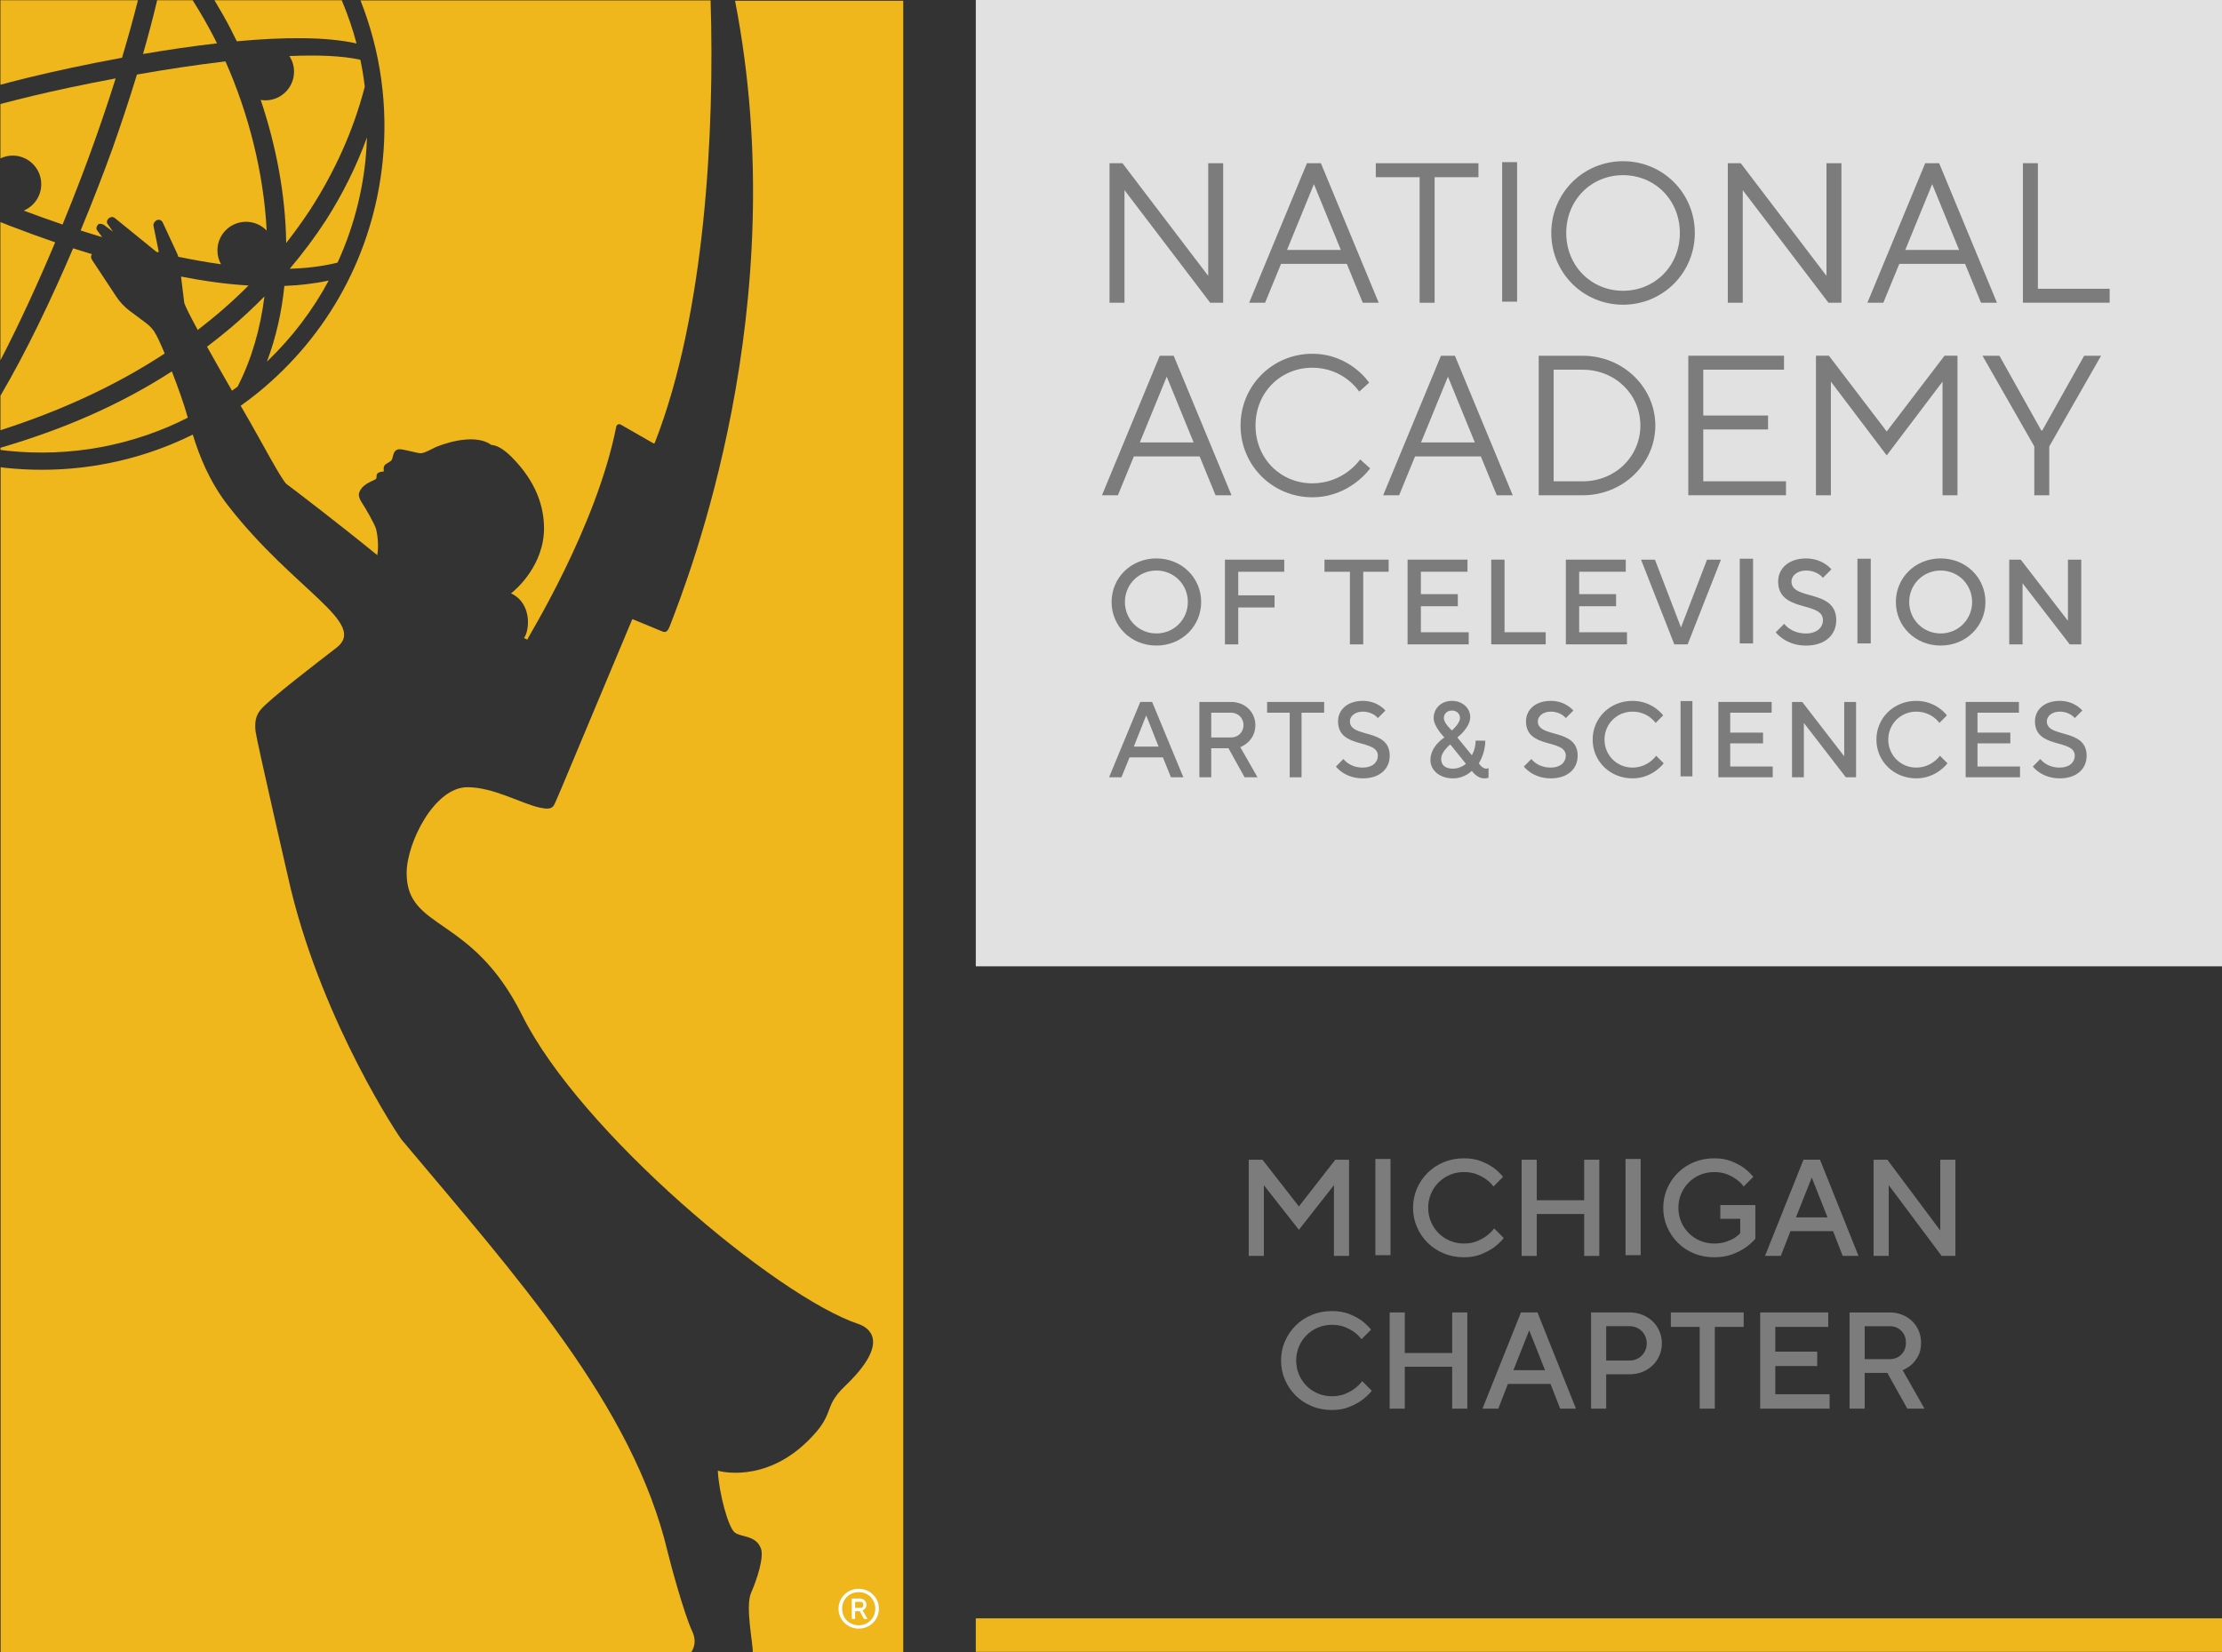 <?xml version="1.0" encoding="UTF-8" standalone="no"?>
<!DOCTYPE svg PUBLIC "-//W3C//DTD SVG 1.1//EN" "http://www.w3.org/Graphics/SVG/1.1/DTD/svg11.dtd">
<svg width="100%" height="100%" viewBox="0 0 706 525" version="1.1" xmlns="http://www.w3.org/2000/svg" xmlns:xlink="http://www.w3.org/1999/xlink" xml:space="preserve" xmlns:serif="http://www.serif.com/" style="fill-rule:evenodd;clip-rule:evenodd;stroke-linejoin:round;stroke-miterlimit:2;">
    <rect x="0" y="0" width="706" height="525" fill="#333333" stroke="none"/>
    <g id="Layer-1" serif:id="Layer 1" transform="matrix(4.167,0,0,4.167,-1297.08,-1012.5)">
        <g transform="matrix(-0.655,0,0,0.655,729.725,53.265)">
            <rect x="380.075" y="289.578" width="145.187" height="112.573" style="fill:rgb(224,225,224);"/>
        </g>
        <g transform="matrix(0.655,0,0,0.655,404.54,266.069)">
            <path d="M0,-16.244L0,0L-1.508,0L-11.487,-13.111L-11.487,0L-13.228,0L-13.228,-16.244L-11.719,-16.244L-1.74,-3.132L-1.74,-16.244L0,-16.244Z" style="fill:rgb(124,124,124);fill-rule:nonzero;"/>
        </g>
        <g transform="matrix(0.655,0,0,0.655,411.46,264.472)">
            <path d="M0,-11.369L-3.133,-3.712L3.133,-3.712L0,-11.369ZM-3.829,-2.087L-5.686,2.438L-7.542,2.438L-0.812,-13.807L0.812,-13.807L7.542,2.438L5.686,2.438L3.829,-2.087L-3.829,-2.087Z" style="fill:rgb(124,124,124);fill-rule:nonzero;"/>
        </g>
        <g transform="matrix(0.655,0,0,0.655,424.006,266.069)">
            <path d="M0,-16.244L0,-14.619L-5.105,-14.619L-5.105,0L-6.847,0L-6.847,-14.619L-11.952,-14.619L-11.952,-16.244L0,-16.244Z" style="fill:rgb(124,124,124);fill-rule:nonzero;"/>
        </g>
        <g transform="matrix(0.655,0,0,0.655,136.535,14.999)">
            <rect x="441.646" y="366.943" width="1.74" height="16.244" style="fill:rgb(124,124,124);"/>
        </g>
        <g transform="matrix(0.655,0,0,0.655,435.031,256.338)">
            <path d="M0,13.461C3.714,13.461 6.614,10.56 6.614,6.731C6.614,2.902 3.714,0.001 0,0.001C-3.713,0.001 -6.613,2.902 -6.613,6.731C-6.613,10.56 -3.713,13.461 0,13.461M0,15.085C-4.641,15.085 -8.354,11.372 -8.354,6.731C-8.354,2.09 -4.641,-1.624 0,-1.624C4.642,-1.624 8.354,2.09 8.354,6.731C8.354,11.372 4.642,15.085 0,15.085" style="fill:rgb(124,124,124);fill-rule:nonzero;"/>
        </g>
        <g transform="matrix(0.655,0,0,0.655,451.682,266.069)">
            <path d="M0,-16.244L0,0L-1.508,0L-11.486,-13.111L-11.486,0L-13.228,0L-13.228,-16.244L-11.719,-16.244L-1.74,-3.132L-1.74,-16.244L0,-16.244Z" style="fill:rgb(124,124,124);fill-rule:nonzero;"/>
        </g>
        <g transform="matrix(0.655,0,0,0.655,458.602,264.472)">
            <path d="M0,-11.369L-3.133,-3.712L3.133,-3.712L0,-11.369ZM-3.829,-2.087L-5.686,2.438L-7.542,2.438L-0.812,-13.807L0.812,-13.807L7.542,2.438L5.686,2.438L3.829,-2.087L-3.829,-2.087Z" style="fill:rgb(124,124,124);fill-rule:nonzero;"/>
        </g>
        <g transform="matrix(0.655,0,0,0.655,465.522,255.426)">
            <path d="M0,16.244L0,0L1.74,0L1.74,14.62L10.095,14.62L10.095,16.244L0,16.244Z" style="fill:rgb(124,124,124);fill-rule:nonzero;"/>
        </g>
        <g transform="matrix(0.655,0,0,0.655,400.237,279.156)">
            <path d="M0,-11.372L-3.133,-3.714L3.133,-3.714L0,-11.372ZM-3.829,-2.09L-5.686,2.437L-7.542,2.437L-0.812,-13.809L0.812,-13.809L7.542,2.437L5.686,2.437L3.829,-2.09L-3.829,-2.09Z" style="fill:rgb(124,124,124);fill-rule:nonzero;"/>
        </g>
        <g transform="matrix(0.655,0,0,0.655,411.338,280.904)">
            <path d="M0,-16.709C4.409,-16.709 6.614,-13.344 6.614,-13.344L5.454,-12.3C5.454,-12.3 3.713,-15.084 0,-15.084C-3.713,-15.084 -6.613,-12.184 -6.613,-8.355C-6.613,-4.525 -3.713,-1.624 0,-1.624C3.713,-1.624 5.569,-4.409 5.569,-4.409L6.73,-3.365C6.73,-3.365 4.409,0 0,0C-4.641,0 -8.354,-3.713 -8.354,-8.355C-8.354,-12.996 -4.641,-16.709 0,-16.709" style="fill:rgb(124,124,124);fill-rule:nonzero;"/>
        </g>
        <g transform="matrix(0.655,0,0,0.655,421.679,279.156)">
            <path d="M0,-11.372L-3.133,-3.714L3.133,-3.714L0,-11.372ZM-3.829,-2.09L-5.686,2.437L-7.542,2.437L-0.812,-13.809L0.812,-13.809L7.542,2.437L5.686,2.437L3.829,-2.09L-3.829,-2.09Z" style="fill:rgb(124,124,124);fill-rule:nonzero;"/>
        </g>
        <g transform="matrix(0.655,0,0,0.655,429.74,279.688)">
            <path d="M0,-12.997L0,-0.001L3.364,-0.001C7.193,-0.001 10.095,-2.902 10.095,-6.499C10.095,-10.096 7.193,-12.997 3.364,-12.997L0,-12.997ZM3.364,-14.621C8.122,-14.621 11.835,-10.908 11.835,-6.499C11.835,-2.09 8.122,1.624 3.364,1.624L-1.741,1.624L-1.741,-14.621L3.364,-14.621Z" style="fill:rgb(124,124,124);fill-rule:nonzero;"/>
        </g>
        <g transform="matrix(0.655,0,0,0.655,447.455,271.173)">
            <path d="M0,12.995L0,14.62L-11.371,14.62L-11.371,-1.625L-0.231,-1.625L-0.231,-0.001L-9.63,-0.001L-9.63,5.337L-2.088,5.337L-2.088,6.961L-9.63,6.961L-9.63,12.995L0,12.995Z" style="fill:rgb(124,124,124);fill-rule:nonzero;"/>
        </g>
        <g transform="matrix(0.655,0,0,0.655,455.135,273.149)">
            <path d="M0,6.962L-6.498,-1.625L-6.498,11.604L-8.238,11.604L-8.238,-4.642L-6.729,-4.642L0,4.177L6.729,-4.642L8.238,-4.642L8.238,11.604L6.498,11.604L6.498,-1.625L0,6.962Z" style="fill:rgb(124,124,124);fill-rule:nonzero;"/>
        </g>
        <g transform="matrix(0.655,0,0,0.655,466.997,275.05)">
            <path d="M0,1.161L4.874,-7.542L6.847,-7.542L0.812,3.017L0.812,8.703L-0.928,8.703L-0.928,3.017L-6.962,-7.542L-4.988,-7.542L-0.115,1.161L0,1.161Z" style="fill:rgb(124,124,124);fill-rule:nonzero;"/>
        </g>
        <g transform="matrix(0.655,0,0,0.655,399.448,286.491)">
            <path d="M0,7.325C2.042,7.325 3.663,5.705 3.663,3.662C3.663,1.619 2.042,-0.001 0,-0.001C-2.044,-0.001 -3.664,1.619 -3.664,3.662C-3.664,5.705 -2.044,7.325 0,7.325M0,-1.41C2.958,-1.41 5.213,0.844 5.213,3.662C5.213,6.48 2.958,8.735 0,8.735C-2.96,8.735 -5.214,6.48 -5.214,3.662C-5.214,0.844 -2.96,-1.41 0,-1.41" style="fill:rgb(124,124,124);fill-rule:nonzero;"/>
        </g>
        <g transform="matrix(0.655,0,0,0.655,409.198,292.122)">
            <path d="M0,-9.863L0,-8.454L-5.354,-8.454L-5.354,-5.707L-1.128,-5.707L-1.128,-4.297L-5.354,-4.297L-5.354,0L-6.904,0L-6.904,-9.863L0,-9.863Z" style="fill:rgb(124,124,124);fill-rule:nonzero;"/>
        </g>
        <g transform="matrix(0.655,0,0,0.655,417.158,292.122)">
            <path d="M0,-9.863L0,-8.454L-2.959,-8.454L-2.959,0L-4.509,0L-4.509,-8.454L-7.469,-8.454L-7.469,-9.863L0,-9.863Z" style="fill:rgb(124,124,124);fill-rule:nonzero;"/>
        </g>
        <g transform="matrix(0.655,0,0,0.655,423.262,286.582)">
            <path d="M0,7.047L0,8.455L-7.116,8.455L-7.116,-1.408L-0.141,-1.408L-0.141,0.001L-5.566,0.001L-5.566,2.608L-1.268,2.608L-1.268,4.017L-5.566,4.017L-5.566,7.047L0,7.047Z" style="fill:rgb(124,124,124);fill-rule:nonzero;"/>
        </g>
        <g transform="matrix(0.655,0,0,0.655,424.98,285.659)">
            <path d="M0,9.863L0,0L1.55,0L1.55,8.455L6.341,8.455L6.341,9.863L0,9.863Z" style="fill:rgb(124,124,124);fill-rule:nonzero;"/>
        </g>
        <g transform="matrix(0.655,0,0,0.655,435.331,286.582)">
            <path d="M0,7.047L0,8.455L-7.116,8.455L-7.116,-1.408L-0.142,-1.408L-0.142,0.001L-5.566,0.001L-5.566,2.608L-1.269,2.608L-1.269,4.017L-5.566,4.017L-5.566,7.047L0,7.047Z" style="fill:rgb(124,124,124);fill-rule:nonzero;"/>
        </g>
        <g transform="matrix(0.655,0,0,0.655,436.403,292.122)">
            <path d="M0,-9.863L1.62,-9.863L4.65,-1.972L7.68,-9.863L9.301,-9.863L5.425,0L3.875,0L0,-9.863Z" style="fill:rgb(124,124,124);fill-rule:nonzero;"/>
        </g>
        <g transform="matrix(0.655,0,0,0.655,136.535,71.286)">
            <rect x="469.305" y="327.181" width="1.55" height="9.863" style="fill:rgb(124,124,124);"/>
        </g>
        <g transform="matrix(0.655,0,0,0.655,446.857,290.461)">
            <path d="M0,-4.792C0,-6.271 1.197,-7.469 3.241,-7.469C5.214,-7.469 6.2,-6.201 6.2,-6.201L5.214,-5.215C5.214,-5.215 4.579,-6.06 3.241,-6.06C2.185,-6.06 1.55,-5.426 1.55,-4.792C1.55,-2.537 6.764,-3.946 6.764,-0.283C6.764,1.408 5.495,2.677 3.241,2.677C0.845,2.677 -0.281,1.127 -0.281,1.127L0.705,0.141C0.705,0.141 1.479,1.267 3.241,1.267C4.509,1.267 5.214,0.562 5.214,-0.283C5.214,-2.537 0,-1.128 0,-4.792" style="fill:rgb(124,124,124);fill-rule:nonzero;"/>
        </g>
        <g transform="matrix(0.655,0,0,0.655,136.535,71.286)">
            <rect x="483.005" y="327.181" width="1.55" height="9.863" style="fill:rgb(124,124,124);"/>
        </g>
        <g transform="matrix(0.655,0,0,0.655,459.249,286.491)">
            <path d="M0,7.325C2.042,7.325 3.663,5.705 3.663,3.662C3.663,1.619 2.042,-0.001 0,-0.001C-2.044,-0.001 -3.664,1.619 -3.664,3.662C-3.664,5.705 -2.044,7.325 0,7.325M0,-1.41C2.958,-1.41 5.213,0.844 5.213,3.662C5.213,6.48 2.958,8.735 0,8.735C-2.96,8.735 -5.215,6.48 -5.215,3.662C-5.215,0.844 -2.96,-1.41 0,-1.41" style="fill:rgb(124,124,124);fill-rule:nonzero;"/>
        </g>
        <g transform="matrix(0.655,0,0,0.655,469.969,292.122)">
            <path d="M0,-9.863L0,0L-1.339,0L-6.834,-7.115L-6.834,0L-8.384,0L-8.384,-9.863L-7.046,-9.863L-1.55,-2.747L-1.55,-9.863L0,-9.863Z" style="fill:rgb(124,124,124);fill-rule:nonzero;"/>
        </g>
        <g transform="matrix(0.655,0,0,0.655,397.728,298.851)">
            <path d="M0,1.629L2.882,1.629L1.441,-2.005L0,1.629ZM0.752,-3.571L2.131,-3.571L5.765,5.2L4.323,5.2L3.383,2.882L-0.501,2.882L-1.44,5.2L-2.882,5.2L0.752,-3.571Z" style="fill:rgb(124,124,124);fill-rule:nonzero;"/>
        </g>
        <g transform="matrix(0.655,0,0,0.655,405.148,301.438)">
            <path d="M0,-6.266L-2.318,-6.266L-2.318,-3.384L0,-3.384C0.814,-3.384 1.441,-4.01 1.441,-4.825C1.441,-5.639 0.814,-6.266 0,-6.266M-3.696,-7.519L0,-7.519C1.63,-7.519 2.82,-6.328 2.82,-4.825C2.82,-2.882 1.065,-2.256 1.065,-2.256L3.07,1.253L1.566,1.253L-0.312,-2.131L-2.318,-2.131L-2.318,1.253L-3.696,1.253L-3.696,-7.519Z" style="fill:rgb(124,124,124);fill-rule:nonzero;"/>
        </g>
        <g transform="matrix(0.655,0,0,0.655,412.24,302.258)">
            <path d="M0,-8.771L0,-7.518L-2.631,-7.518L-2.631,0L-4.01,0L-4.01,-7.518L-6.641,-7.518L-6.641,-8.771L0,-8.771Z" style="fill:rgb(124,124,124);fill-rule:nonzero;"/>
        </g>
        <g transform="matrix(0.655,0,0,0.655,413.299,300.781)">
            <path d="M0,-4.262C0,-5.577 1.064,-6.642 2.882,-6.642C4.636,-6.642 5.514,-5.514 5.514,-5.514L4.636,-4.637C4.636,-4.637 4.072,-5.389 2.882,-5.389C1.942,-5.389 1.379,-4.825 1.379,-4.262C1.379,-2.256 6.015,-3.51 6.015,-0.252C6.015,1.252 4.887,2.38 2.882,2.38C0.752,2.38 -0.251,1.002 -0.251,1.002L0.627,0.124C0.627,0.124 1.315,1.127 2.882,1.127C4.01,1.127 4.636,0.5 4.636,-0.252C4.636,-2.256 0,-1.003 0,-4.262" style="fill:rgb(124,124,124);fill-rule:nonzero;"/>
        </g>
        <g transform="matrix(0.655,0,0,0.655,421.983,301.601)">
            <path d="M0,-6.766C-0.563,-6.766 -0.939,-6.391 -0.939,-5.889C-0.939,-5.263 0,-4.449 0,-4.449C0,-4.449 0.94,-5.263 0.94,-5.889C0.94,-6.391 0.564,-6.766 0,-6.766M1.63,-0.564L-0.187,-2.82C-0.187,-2.82 -1.252,-2.005 -1.252,-1.128C-1.252,-0.439 -0.813,0 0.126,0C1.003,0 1.63,-0.564 1.63,-0.564M4.01,0C4.136,0 4.261,-0.063 4.261,-0.076L4.261,1.065C4.261,1.065 4.01,1.128 3.76,1.128C2.883,1.128 2.318,0.251 2.318,0.251C2.318,0.251 1.505,1.128 0.126,1.128C-1.503,1.128 -2.505,0.126 -2.505,-1.002C-2.505,-2.631 -0.877,-3.634 -0.877,-3.634C-0.877,-3.634 -2.129,-4.887 -2.129,-5.889C-2.129,-7.017 -1.252,-7.894 0,-7.894C1.254,-7.894 2.131,-7.017 2.131,-6.015C2.131,-4.762 0.627,-3.634 0.627,-3.634L2.318,-1.566C2.318,-1.566 2.758,-2.255 2.758,-3.258L3.885,-3.258C3.885,-1.754 3.133,-0.627 3.133,-0.627C3.133,-0.627 3.509,0 4.01,0" style="fill:rgb(124,124,124);fill-rule:nonzero;"/>
        </g>
        <g transform="matrix(0.655,0,0,0.655,427.63,300.781)">
            <path d="M0,-4.262C0,-5.577 1.065,-6.642 2.882,-6.642C4.636,-6.642 5.513,-5.514 5.513,-5.514L4.636,-4.637C4.636,-4.637 4.072,-5.389 2.882,-5.389C1.942,-5.389 1.378,-4.825 1.378,-4.262C1.378,-2.256 6.015,-3.51 6.015,-0.252C6.015,1.252 4.887,2.38 2.882,2.38C0.752,2.38 -0.251,1.002 -0.251,1.002L0.626,0.124C0.626,0.124 1.315,1.127 2.882,1.127C4.01,1.127 4.636,0.5 4.636,-0.252C4.636,-2.256 0,-1.003 0,-4.262" style="fill:rgb(124,124,124);fill-rule:nonzero;"/>
        </g>
        <g transform="matrix(0.655,0,0,0.655,438.089,301.232)">
            <path d="M0,-5.639L-0.877,-4.762C-0.877,-4.762 -1.754,-6.077 -3.571,-6.077C-5.388,-6.077 -6.828,-4.636 -6.828,-2.82C-6.828,-1.002 -5.388,0.438 -3.571,0.438C-1.754,0.438 -0.814,-0.941 -0.814,-0.941L0.062,-0.064C0.062,-0.064 -1.19,1.691 -3.571,1.691C-6.202,1.691 -8.207,-0.314 -8.207,-2.82C-8.207,-5.326 -6.202,-7.33 -3.571,-7.33C-1.19,-7.33 0,-5.639 0,-5.639" style="fill:rgb(124,124,124);fill-rule:nonzero;"/>
        </g>
        <g transform="matrix(0.655,0,0,0.655,136.535,92.273)">
            <rect x="462.415" y="311.711" width="1.378" height="8.771" style="fill:rgb(124,124,124);"/>
        </g>
        <g transform="matrix(0.655,0,0,0.655,446.444,297.332)">
            <path d="M0,6.266L0,7.519L-6.328,7.519L-6.328,-1.253L-0.126,-1.253L-0.126,0L-4.949,0L-4.949,2.319L-1.128,2.319L-1.128,3.572L-4.949,3.572L-4.949,6.266L0,6.266Z" style="fill:rgb(124,124,124);fill-rule:nonzero;"/>
        </g>
        <g transform="matrix(0.655,0,0,0.655,452.798,302.258)">
            <path d="M0,-8.771L0,0L-1.19,0L-6.077,-6.328L-6.077,0L-7.456,0L-7.456,-8.771L-6.266,-8.771L-1.379,-2.443L-1.379,-8.771L0,-8.771Z" style="fill:rgb(124,124,124);fill-rule:nonzero;"/>
        </g>
        <g transform="matrix(0.655,0,0,0.655,459.726,301.232)">
            <path d="M0,-5.639L-0.878,-4.762C-0.878,-4.762 -1.755,-6.077 -3.572,-6.077C-5.389,-6.077 -6.829,-4.636 -6.829,-2.82C-6.829,-1.002 -5.389,0.438 -3.572,0.438C-1.755,0.438 -0.814,-0.941 -0.814,-0.941L0.062,-0.064C0.062,-0.064 -1.19,1.691 -3.572,1.691C-6.203,1.691 -8.208,-0.314 -8.208,-2.82C-8.208,-5.326 -6.203,-7.33 -3.572,-7.33C-1.19,-7.33 0,-5.639 0,-5.639" style="fill:rgb(124,124,124);fill-rule:nonzero;"/>
        </g>
        <g transform="matrix(0.655,0,0,0.655,465.299,297.332)">
            <path d="M0,6.266L0,7.519L-6.328,7.519L-6.328,-1.253L-0.126,-1.253L-0.126,0L-4.95,0L-4.95,2.319L-1.128,2.319L-1.128,3.572L-4.95,3.572L-4.95,6.266L0,6.266Z" style="fill:rgb(124,124,124);fill-rule:nonzero;"/>
        </g>
        <g transform="matrix(0.655,0,0,0.655,466.439,300.781)">
            <path d="M0,-4.262C0,-5.577 1.065,-6.642 2.883,-6.642C4.637,-6.642 5.514,-5.514 5.514,-5.514L4.637,-4.637C4.637,-4.637 4.072,-5.389 2.883,-5.389C1.942,-5.389 1.379,-4.825 1.379,-4.262C1.379,-2.256 6.015,-3.51 6.015,-0.252C6.015,1.252 4.887,2.38 2.883,2.38C0.752,2.38 -0.25,1.002 -0.25,1.002L0.627,0.124C0.627,0.124 1.316,1.127 2.883,1.127C4.01,1.127 4.637,0.5 4.637,-0.252C4.637,-2.256 0,-1.003 0,-4.262" style="fill:rgb(124,124,124);fill-rule:nonzero;"/>
        </g>
        <g transform="matrix(0.655,0,0,0.655,327.819,243.813)">
            <path d="M0,3.776C-0.127,3.521 -0.252,3.265 -0.382,3.015C-1.138,1.554 -1.958,0.136 -2.831,-1.241L-6.963,-1.241C-7.467,0.87 -8.02,2.966 -8.611,5.017C-5.809,4.538 -2.884,4.104 0,3.776" style="fill:rgb(239,183,28);fill-rule:nonzero;"/>
        </g>
        <g transform="matrix(0.655,0,0,0.655,333.338,261.418)">
            <path d="M0,-21.623C0.343,-21.1 0.544,-20.474 0.544,-19.801C0.544,-17.96 -0.948,-16.467 -2.789,-16.467C-2.977,-16.467 -3.159,-16.486 -3.338,-16.517C-1.537,-11.176 -0.446,-5.456 -0.369,0.142C0.602,-1.095 1.531,-2.381 2.414,-3.722C5.273,-8.136 7.472,-12.979 8.78,-18.062C8.652,-19.113 8.483,-20.156 8.268,-21.188C6.166,-21.661 3.278,-21.765 0,-21.623" style="fill:rgb(239,183,28);fill-rule:nonzero;"/>
        </g>
        <g transform="matrix(0.655,0,0,0.655,330.036,250.902)">
            <path d="M0,13.729C0.943,13.729 1.793,14.123 2.4,14.752C2.05,7.948 0.259,1.037 -2.399,-4.947C-5.847,-4.542 -9.392,-3.995 -12.704,-3.413C-13.626,-0.383 -14.601,2.523 -15.55,5.202C-16.56,8.002 -17.822,11.282 -19.257,14.741C-18.607,14.949 -17.957,15.155 -17.303,15.352C-17.121,15.407 -16.937,15.458 -16.755,15.513L-17.353,14.701C-17.477,14.481 -17.398,14.228 -17.223,14.047C-17.096,13.916 -16.73,13.93 -16.433,14.178L-15.495,14.878L-16.145,13.946C-16.306,13.673 -16.084,13.321 -15.789,13.207C-15.608,13.137 -15.405,13.175 -15.262,13.304L-10.428,17.232C-10.363,17.248 -10.298,17.265 -10.233,17.281C-10.192,17.255 -10.165,17.208 -10.176,17.151L-10.774,14.212C-10.808,14.05 -10.761,13.883 -10.649,13.762L-10.553,13.659C-10.306,13.39 -9.865,13.459 -9.711,13.79L-8.057,17.35C-7.988,17.497 -7.933,17.649 -7.889,17.803C-7.867,17.808 -7.845,17.814 -7.823,17.818C-6.262,18.137 -4.61,18.436 -2.916,18.676C-3.181,18.198 -3.333,17.648 -3.333,17.063C-3.333,15.221 -1.841,13.729 0,13.729" style="fill:rgb(239,183,28);fill-rule:nonzero;"/>
        </g>
        <g transform="matrix(0.655,0,0,0.655,313.506,243.562)">
            <path d="M0,8.117C2.725,7.458 6.546,6.614 10.798,5.832C11.45,3.659 12.078,1.412 12.652,-0.859L-3.358,-0.859L-3.358,8.976C-2.207,8.671 -1.076,8.379 0,8.117" style="fill:rgb(239,183,28);fill-rule:nonzero;"/>
        </g>
        <g transform="matrix(0.655,0,0,0.655,339.144,261.751)">
            <path d="M0,-10.028C0.091,-10.908 0.14,-11.786 0.171,-12.662C-1.056,-9.286 -2.669,-6.053 -4.597,-3.031C-5.881,-1.051 -7.299,0.836 -8.821,2.634C-6.897,2.577 -5.021,2.358 -3.255,1.919C-1.546,-1.809 -0.434,-5.829 0,-10.028" style="fill:rgb(239,183,28);fill-rule:nonzero;"/>
        </g>
        <g transform="matrix(0.655,0,0,0.655,340.448,279.453)">
            <path d="M0,-36.839C-1.096,-26.224 -6.259,-16.671 -14.54,-9.941C-15.186,-9.415 -15.849,-8.92 -16.521,-8.44C-16.033,-7.595 -15.637,-6.909 -15.395,-6.487C-14.051,-4.149 -11.69,0.321 -11.166,0.688C-10.783,0.957 -4.923,5.431 -0.621,8.955C-0.412,7.748 -0.63,6.436 -0.753,5.939C-0.888,5.393 -2.062,3.355 -2.385,2.89C-2.708,2.425 -2.813,2.013 -2.749,1.764C-2.465,0.655 -1.069,0.322 -0.78,0.081C-0.556,-0.107 -1.06,-0.711 0.14,-0.791C0.14,-0.791 0.127,-0.91 0.123,-1.092C0.119,-1.274 0.172,-1.476 0.311,-1.597C0.449,-1.718 0.974,-1.941 1.076,-2.161C1.143,-2.306 1.222,-2.695 1.28,-2.853C1.339,-3.011 1.51,-3.367 1.936,-3.378C2.479,-3.392 4.094,-2.884 4.485,-2.911C4.876,-2.939 5.594,-3.334 6.152,-3.607C6.443,-3.749 10.515,-5.424 12.645,-3.885C13.327,-3.852 14.163,-3.329 15,-2.492C17.858,0.366 18.79,3.273 18.79,5.831C18.79,10.065 15.615,12.911 14.948,13.401C17.476,14.591 17.078,17.846 16.458,18.59L16.833,18.796C16.851,18.612 24.883,5.754 27.199,-6.009C27.246,-6.251 27.518,-6.371 27.729,-6.241L31.523,-4.069C31.583,-4.035 31.66,-4.062 31.685,-4.125C37.562,-19.141 38.661,-40.52 38.181,-55.635L-2.577,-55.635C-0.238,-49.738 0.67,-43.329 0,-36.839" style="fill:rgb(239,183,28);fill-rule:nonzero;"/>
        </g>
        <g transform="matrix(0.655,0,0,0.655,331.627,264.375)">
            <path d="M0,9.442C2.907,6.661 5.327,3.48 7.191,0C5.523,0.357 3.792,0.557 2.032,0.628C1.719,3.681 1.056,6.647 0,9.442" style="fill:rgb(239,183,28);fill-rule:nonzero;"/>
        </g>
        <g transform="matrix(0.655,0,0,0.655,313.081,250.019)">
            <path d="M0,13.776C1.501,14.338 3.009,14.88 4.525,15.395C5.989,11.829 7.257,8.498 8.214,5.794C9.02,3.537 9.872,1.032 10.707,-1.619C6.852,-0.898 3.469,-0.164 1.166,0.39C-0.058,0.681 -1.361,1.007 -2.709,1.361L-2.709,7.697C-2.277,7.492 -1.799,7.369 -1.289,7.369C0.552,7.369 2.044,8.861 2.044,10.702C2.044,12.086 1.201,13.272 0,13.776" style="fill:rgb(239,183,28);fill-rule:nonzero;"/>
        </g>
        <g transform="matrix(0.655,0,0,0.655,323.071,269.357)">
            <path d="M0,-1.539L0.023,-1.562C-0.261,-1.98 -0.606,-2.357 -1.016,-2.662L-2.891,-4.06C-3.513,-4.524 -4.049,-5.093 -4.477,-5.74L-7.305,-10.026C-7.418,-10.186 -7.44,-10.393 -7.365,-10.574C-7.349,-10.613 -7.332,-10.643 -7.315,-10.676C-8.044,-10.898 -8.773,-11.121 -9.498,-11.357C-11.994,-5.512 -14.929,0.66 -17.956,5.801L-17.956,9.818C-11.102,7.622 -4.646,4.702 1.162,0.888C0.631,-0.383 0.185,-1.342 0,-1.539" style="fill:rgb(239,183,28);fill-rule:nonzero;"/>
        </g>
        <g transform="matrix(0.655,0,0,0.655,329.393,265.895)">
            <path d="M0,10.028C1.646,6.817 2.652,3.254 3.124,-0.474C1.852,0.817 0.528,2.055 -0.854,3.223C-1.747,3.976 -2.65,4.692 -3.562,5.384C-2.622,7.068 -1.573,8.905 -0.657,10.502C-0.438,10.342 -0.216,10.191 0,10.028" style="fill:rgb(239,183,28);fill-rule:nonzero;"/>
        </g>
        <g transform="matrix(0.655,0,0,0.655,364.054,277.711)">
            <path d="M0,136.902C-0.943,134.904 -2.557,128.939 -2.855,127.678C-6.894,110.586 -20.571,95.48 -33.858,79.634C-34.125,79.316 -42.804,66.382 -46.683,50.669C-46.834,50.055 -50.725,33.109 -50.832,32.121C-50.954,30.989 -50.774,30.274 -50.251,29.626C-49.271,28.407 -43.519,24.028 -41.415,22.398C-37.696,19.518 -46.308,15.763 -54.009,5.871C-56.202,3.053 -57.37,0.075 -58.138,-2.424C-63.581,0.265 -69.558,1.673 -75.693,1.673C-77.079,1.673 -78.473,1.601 -79.87,1.457C-80.083,1.435 -80.293,1.401 -80.505,1.376L-80.505,139.326L-0.097,139.326C0.286,138.716 0.48,137.921 0,136.902" style="fill:rgb(239,183,28);fill-rule:nonzero;"/>
        </g>
        <g transform="matrix(-0.653,-0.05,-0.05,0.653,314.313,270.233)">
            <path d="M4.55,-14.974C4.947,-15.092 5.369,-15.225 5.783,-15.353L4.55,0.693C2.642,-3.784 0.816,-8.772 -0.756,-13.49C1.023,-13.954 2.792,-14.449 4.55,-14.974" style="fill:rgb(239,183,28);fill-rule:nonzero;"/>
        </g>
        <g transform="matrix(-0.169,-0.633,-0.633,0.169,325.674,263.975)">
            <path d="M-2.941,-6.402C-2.096,-3.861 -1.034,-1.393 0.09,0.918L-2.941,1.341C-3.319,1.352 -4.662,1.066 -6.417,0.643C-5.414,-1.77 -4.266,-4.125 -2.941,-6.402" style="fill:rgb(239,183,28);fill-rule:nonzero;"/>
        </g>
        <g transform="matrix(0.655,0,0,0.655,367.322,369)">
            <path d="M0,-192.303C6.944,-156.659 -5.411,-125.164 -7.591,-119.514C-7.772,-119.045 -7.976,-118.673 -8.441,-118.865L-11.9,-120.293C-11.932,-120.307 -11.969,-120.29 -11.983,-120.259C-21.551,-97.443 -20.96,-98.736 -21.216,-98.48C-21.471,-98.225 -21.855,-98.179 -22.685,-98.353C-24.846,-98.805 -28.083,-100.74 -31.158,-100.74C-35.026,-100.74 -38.232,-94.225 -38.232,-90.746C-38.232,-83.996 -30.635,-85.966 -24.781,-74.177C-18.055,-60.634 4.828,-41.428 14.364,-38.241C15.393,-37.898 18.323,-36.299 12.818,-31.032C10.075,-28.407 11.852,-27.925 8.426,-24.578C3.374,-19.643 -1.896,-21.113 -2.005,-21.164C-1.897,-18.672 -0.801,-14.509 -0.014,-13.948C0.774,-13.387 2.442,-13.648 3.014,-12.094C3.379,-11.103 2.587,-8.574 1.873,-6.962C1.158,-5.351 2.112,-1.011 2.056,-0.035C2.055,-0.023 2.049,-0.012 2.048,0L19.58,0L19.58,-192.303L0,-192.303Z" style="fill:rgb(239,183,28);fill-rule:nonzero;"/>
        </g>
        <g transform="matrix(0.655,0,0,0.655,325.593,274.323)">
            <path d="M0,0.784C-0.012,0.739 -0.025,0.692 -0.037,0.648C-0.387,-0.644 -1.117,-2.708 -1.853,-4.611C-7.979,-0.653 -14.57,2.158 -21.805,4.282L-21.805,4.531C-21.525,4.568 -21.246,4.609 -20.964,4.638C-13.638,5.395 -6.418,4.035 0,0.784" style="fill:rgb(239,183,28);fill-rule:nonzero;"/>
        </g>
        <g transform="matrix(0.655,0,0,0.655,328.833,244.164)">
            <path d="M0,1.476C0.26,1.977 0.513,2.487 0.761,3.001C6.1,2.505 11.117,2.449 14.697,3.252C14.246,1.538 13.664,-0.139 12.976,-1.776L-1.843,-1.776C-1.202,-0.715 -0.581,0.363 0,1.476" style="fill:rgb(239,183,28);fill-rule:nonzero;"/>
        </g>
        <g transform="matrix(0.655,0,0,0.655,376.476,365.728)">
            <path d="M0,-0.193L0.547,-0.193C0.837,-0.193 0.965,-0.322 0.965,-0.547C0.965,-0.772 0.837,-0.901 0.547,-0.901L0,-0.901L0,-0.193ZM1.448,1.094L1.036,1.094L0.547,0.193L0,0.193L0,1.094L-0.386,1.094L-0.386,-1.288L0.521,-1.288C0.998,-1.288 1.32,-0.965 1.32,-0.547C1.32,-0.064 0.869,0.096 0.869,0.096L1.448,1.094ZM0.418,1.834C1.513,1.834 2.35,0.997 2.35,-0.096C2.35,-1.191 1.513,-2.028 0.418,-2.028C-0.676,-2.028 -1.513,-1.191 -1.513,-0.096C-1.513,0.997 -0.676,1.834 0.418,1.834M0.418,2.221C-0.895,2.221 -1.931,1.191 -1.931,-0.096C-1.931,-1.384 -0.895,-2.414 0.418,-2.414C1.731,-2.414 2.768,-1.384 2.768,-0.096C2.768,1.191 1.731,2.221 0.418,2.221" style="fill:white;fill-rule:nonzero;"/>
        </g>
        <g transform="matrix(-0.655,0,0,0.655,729.725,228.949)">
            <rect x="380.075" y="209.849" width="145.187" height="3.899" style="fill:rgb(239,183,28);"/>
        </g>
        <g transform="matrix(0.655,0,0,0.655,406.489,338.76)">
            <path d="M0,-11.2L1.601,-11.2L5.84,-5.76L10.08,-11.2L11.68,-11.2L11.68,0L9.92,0L9.92,-8.24L5.84,-3.04L1.76,-8.24L1.76,0L0,0L0,-11.2Z" style="fill:rgb(124,124,124);fill-rule:nonzero;"/>
        </g>
        <g transform="matrix(0.655,0,0,0.655,136.535,163.685)">
            <rect x="426.889" y="256.002" width="1.76" height="11.2" style="fill:rgb(124,124,124);"/>
        </g>
        <g transform="matrix(0.655,0,0,0.655,425.936,332.784)">
            <path d="M0,7.04C-0.33,7.456 -0.726,7.829 -1.184,8.16C-1.578,8.437 -2.062,8.693 -2.632,8.928C-3.202,9.162 -3.872,9.28 -4.64,9.28C-5.482,9.28 -6.264,9.131 -6.983,8.832C-7.704,8.533 -8.328,8.123 -8.855,7.6C-9.384,7.077 -9.8,6.467 -10.104,5.768C-10.407,5.069 -10.56,4.32 -10.56,3.519C-10.56,2.72 -10.407,1.971 -10.104,1.271C-9.8,0.573 -9.384,-0.037 -8.855,-0.561C-8.328,-1.083 -7.704,-1.493 -6.983,-1.792C-6.264,-2.091 -5.482,-2.24 -4.64,-2.24C-3.872,-2.24 -3.205,-2.128 -2.64,-1.904C-2.074,-1.68 -1.6,-1.43 -1.216,-1.152C-0.778,-0.832 -0.399,-0.475 -0.08,-0.08L-1.2,1.04C-1.424,0.73 -1.706,0.453 -2.048,0.208C-2.336,-0.005 -2.695,-0.2 -3.128,-0.376C-3.56,-0.552 -4.063,-0.64 -4.64,-0.64C-5.216,-0.64 -5.757,-0.533 -6.264,-0.32C-6.771,-0.106 -7.213,0.189 -7.592,0.568C-7.971,0.946 -8.267,1.39 -8.479,1.895C-8.693,2.402 -8.8,2.944 -8.8,3.519C-8.8,4.096 -8.693,4.638 -8.479,5.144C-8.267,5.65 -7.971,6.094 -7.592,6.472C-7.213,6.851 -6.771,7.146 -6.264,7.36C-5.757,7.573 -5.216,7.68 -4.64,7.68C-4.063,7.68 -3.558,7.59 -3.12,7.408C-2.683,7.227 -2.314,7.023 -2.016,6.8C-1.664,6.544 -1.365,6.251 -1.12,5.92L0,7.04Z" style="fill:rgb(124,124,124);fill-rule:nonzero;"/>
        </g>
        <g transform="matrix(0.655,0,0,0.655,427.299,338.76)">
            <path d="M0,-11.2L1.76,-11.2L1.76,-6.48L7.28,-6.48L7.28,-11.2L9.04,-11.2L9.04,0L7.28,0L7.28,-4.88L1.76,-4.88L1.76,0L0,0L0,-11.2Z" style="fill:rgb(124,124,124);fill-rule:nonzero;"/>
        </g>
        <g transform="matrix(0.655,0,0,0.655,136.535,163.685)">
            <rect x="456.009" y="256.002" width="1.76" height="11.2" style="fill:rgb(124,124,124);"/>
        </g>
        <g transform="matrix(0.655,0,0,0.655,442.447,335.3)">
            <path d="M0,-0.64L4.08,-0.64L4.08,3.28C3.738,3.685 3.328,4.047 2.848,4.368C2.442,4.645 1.941,4.893 1.344,5.112C0.746,5.33 0.059,5.44 -0.721,5.44C-1.563,5.44 -2.345,5.291 -3.064,4.992C-3.784,4.693 -4.408,4.283 -4.937,3.759C-5.464,3.237 -5.88,2.627 -6.185,1.927C-6.488,1.229 -6.641,0.48 -6.641,-0.321C-6.641,-1.12 -6.488,-1.869 -6.185,-2.569C-5.88,-3.267 -5.464,-3.877 -4.937,-4.401C-4.408,-4.923 -3.784,-5.333 -3.064,-5.632C-2.345,-5.931 -1.563,-6.08 -0.721,-6.08C0.048,-6.08 0.714,-5.968 1.279,-5.744C1.845,-5.52 2.319,-5.27 2.704,-4.993C3.141,-4.672 3.52,-4.315 3.84,-3.92L2.72,-2.8C2.496,-3.11 2.213,-3.387 1.872,-3.632C1.584,-3.845 1.224,-4.04 0.792,-4.216C0.359,-4.392 -0.145,-4.48 -0.721,-4.48C-1.296,-4.48 -1.838,-4.373 -2.345,-4.161C-2.851,-3.947 -3.294,-3.651 -3.672,-3.272C-4.051,-2.894 -4.347,-2.451 -4.561,-1.945C-4.773,-1.438 -4.88,-0.896 -4.88,-0.321C-4.88,0.256 -4.773,0.797 -4.561,1.303C-4.347,1.81 -4.051,2.254 -3.672,2.631C-3.294,3.01 -2.851,3.306 -2.345,3.52C-1.838,3.733 -1.296,3.839 -0.721,3.839C-0.219,3.839 0.221,3.778 0.6,3.656C0.979,3.533 1.296,3.397 1.552,3.248C1.851,3.066 2.106,2.864 2.319,2.639L2.319,0.96L0,0.96L0,-0.64Z" style="fill:rgb(124,124,124);fill-rule:nonzero;"/>
        </g>
        <g transform="matrix(0.655,0,0,0.655,450.624,334.356)">
            <path d="M0,2.24L-1.84,-2.4L-3.68,2.24L0,2.24ZM-2.8,-4.48L-0.88,-4.48L3.601,6.72L1.761,6.72L0.641,3.841L-4.319,3.841L-5.439,6.72L-7.279,6.72L-2.8,-4.48Z" style="fill:rgb(124,124,124);fill-rule:nonzero;"/>
        </g>
        <g transform="matrix(0.655,0,0,0.655,454.136,338.76)">
            <path d="M0,-11.2L1.601,-11.2L7.76,-2.96L7.76,-11.2L9.521,-11.2L9.521,0L7.92,0L1.76,-8.24L1.76,0L0,0L0,-11.2Z" style="fill:rgb(124,124,124);fill-rule:nonzero;"/>
        </g>
        <g transform="matrix(0.655,0,0,0.655,415.872,344.433)">
            <path d="M0,7.039C-0.331,7.455 -0.726,7.829 -1.185,8.159C-1.579,8.436 -2.062,8.693 -2.632,8.928C-3.203,9.162 -3.872,9.279 -4.641,9.279C-5.483,9.279 -6.265,9.13 -6.984,8.831C-7.704,8.533 -8.328,8.122 -8.856,7.6C-9.384,7.077 -9.8,6.466 -10.104,5.768C-10.408,5.069 -10.561,4.319 -10.561,3.519C-10.561,2.72 -10.408,1.97 -10.104,1.271C-9.8,0.573 -9.384,-0.038 -8.856,-0.561C-8.328,-1.083 -7.704,-1.494 -6.984,-1.793C-6.265,-2.091 -5.483,-2.24 -4.641,-2.24C-3.872,-2.24 -3.206,-2.129 -2.641,-1.904C-2.075,-1.681 -1.601,-1.43 -1.216,-1.152C-0.779,-0.833 -0.4,-0.476 -0.08,-0.081L-1.2,1.039C-1.424,0.73 -1.707,0.453 -2.048,0.207C-2.336,-0.006 -2.696,-0.2 -3.128,-0.377C-3.561,-0.553 -4.064,-0.641 -4.641,-0.641C-5.216,-0.641 -5.758,-0.534 -6.265,-0.32C-6.771,-0.107 -7.214,0.188 -7.592,0.567C-7.971,0.946 -8.267,1.389 -8.48,1.895C-8.693,2.402 -8.8,2.943 -8.8,3.519C-8.8,4.096 -8.693,4.637 -8.48,5.143C-8.267,5.65 -7.971,6.093 -7.592,6.472C-7.214,6.851 -6.771,7.146 -6.265,7.359C-5.758,7.573 -5.216,7.68 -4.641,7.68C-4.064,7.68 -3.558,7.589 -3.12,7.407C-2.683,7.226 -2.315,7.023 -2.017,6.8C-1.664,6.543 -1.365,6.25 -1.12,5.919L0,7.039Z" style="fill:rgb(124,124,124);fill-rule:nonzero;"/>
        </g>
        <g transform="matrix(0.655,0,0,0.655,417.235,350.408)">
            <path d="M0,-11.2L1.76,-11.2L1.76,-6.479L7.279,-6.479L7.279,-11.2L9.04,-11.2L9.04,0L7.279,0L7.279,-4.88L1.76,-4.88L1.76,0L0,0L0,-11.2Z" style="fill:rgb(124,124,124);fill-rule:nonzero;"/>
        </g>
        <g transform="matrix(0.655,0,0,0.655,429.081,346.004)">
            <path d="M0,2.242L-1.84,-2.399L-3.68,2.242L0,2.242ZM-2.8,-4.479L-0.88,-4.479L3.601,6.721L1.761,6.721L0.641,3.842L-4.319,3.842L-5.439,6.721L-7.279,6.721L-2.8,-4.479Z" style="fill:rgb(124,124,124);fill-rule:nonzero;"/>
        </g>
        <g transform="matrix(0.655,0,0,0.655,435.528,346.738)">
            <path d="M0,0.001C0.277,0.001 0.538,-0.05 0.783,-0.151C1.029,-0.252 1.242,-0.394 1.424,-0.575C1.604,-0.757 1.746,-0.97 1.848,-1.215C1.949,-1.46 2,-1.722 2,-1.999C2,-2.276 1.949,-2.538 1.848,-2.783C1.746,-3.028 1.604,-3.241 1.424,-3.423C1.242,-3.604 1.029,-3.746 0.783,-3.847C0.538,-3.948 0.277,-3.999 0,-3.999L-2.721,-3.999L-2.721,0.001L0,0.001ZM-4.48,-5.6L0,-5.6C0.544,-5.6 1.045,-5.506 1.504,-5.319C1.962,-5.133 2.359,-4.876 2.695,-4.551C3.031,-4.226 3.293,-3.845 3.479,-3.407C3.666,-2.97 3.76,-2.5 3.76,-1.999C3.76,-1.498 3.666,-1.028 3.479,-0.591C3.293,-0.153 3.031,0.228 2.695,0.553C2.359,0.878 1.962,1.135 1.504,1.321C1.045,1.508 0.544,1.601 0,1.601L-2.721,1.601L-2.721,5.601L-4.48,5.601L-4.48,-5.6Z" style="fill:rgb(124,124,124);fill-rule:nonzero;"/>
        </g>
        <g transform="matrix(0.655,0,0,0.655,440.875,349.307)">
            <path d="M0,-7.839L-3.36,-7.839L-3.36,-9.52L5.12,-9.52L5.12,-7.839L1.76,-7.839L1.76,1.681L0,1.681L0,-7.839Z" style="fill:rgb(124,124,124);fill-rule:nonzero;"/>
        </g>
        <g transform="matrix(0.655,0,0,0.655,445.487,350.408)">
            <path d="M0,-11.2L7.92,-11.2L7.92,-9.519L1.76,-9.519L1.76,-6.639L6.641,-6.639L6.641,-4.96L1.76,-4.96L1.76,-1.679L8.08,-1.679L8.08,0L0,0L0,-11.2Z" style="fill:rgb(124,124,124);fill-rule:nonzero;"/>
        </g>
        <g transform="matrix(0.655,0,0,0.655,455.342,346.844)">
            <path d="M0,-0.32C0.565,-0.32 1.026,-0.499 1.384,-0.856C1.741,-1.214 1.92,-1.674 1.92,-2.24C1.92,-2.805 1.741,-3.266 1.384,-3.624C1.026,-3.981 0.565,-4.16 0,-4.16L-2.88,-4.16L-2.88,-0.32L0,-0.32ZM-4.64,-5.76L0,-5.76C0.544,-5.76 1.04,-5.67 1.488,-5.488C1.936,-5.306 2.322,-5.058 2.648,-4.744C2.974,-4.429 3.227,-4.058 3.408,-3.632C3.589,-3.205 3.68,-2.741 3.68,-2.24C3.68,-1.61 3.568,-1.093 3.344,-0.688C3.12,-0.283 2.874,0.042 2.608,0.288C2.288,0.576 1.931,0.8 1.536,0.96L4.08,5.44L2.08,5.44L-0.24,1.28L-2.88,1.28L-2.88,5.44L-4.64,5.44L-4.64,-5.76Z" style="fill:rgb(124,124,124);fill-rule:nonzero;"/>
        </g>
    </g>
</svg>
